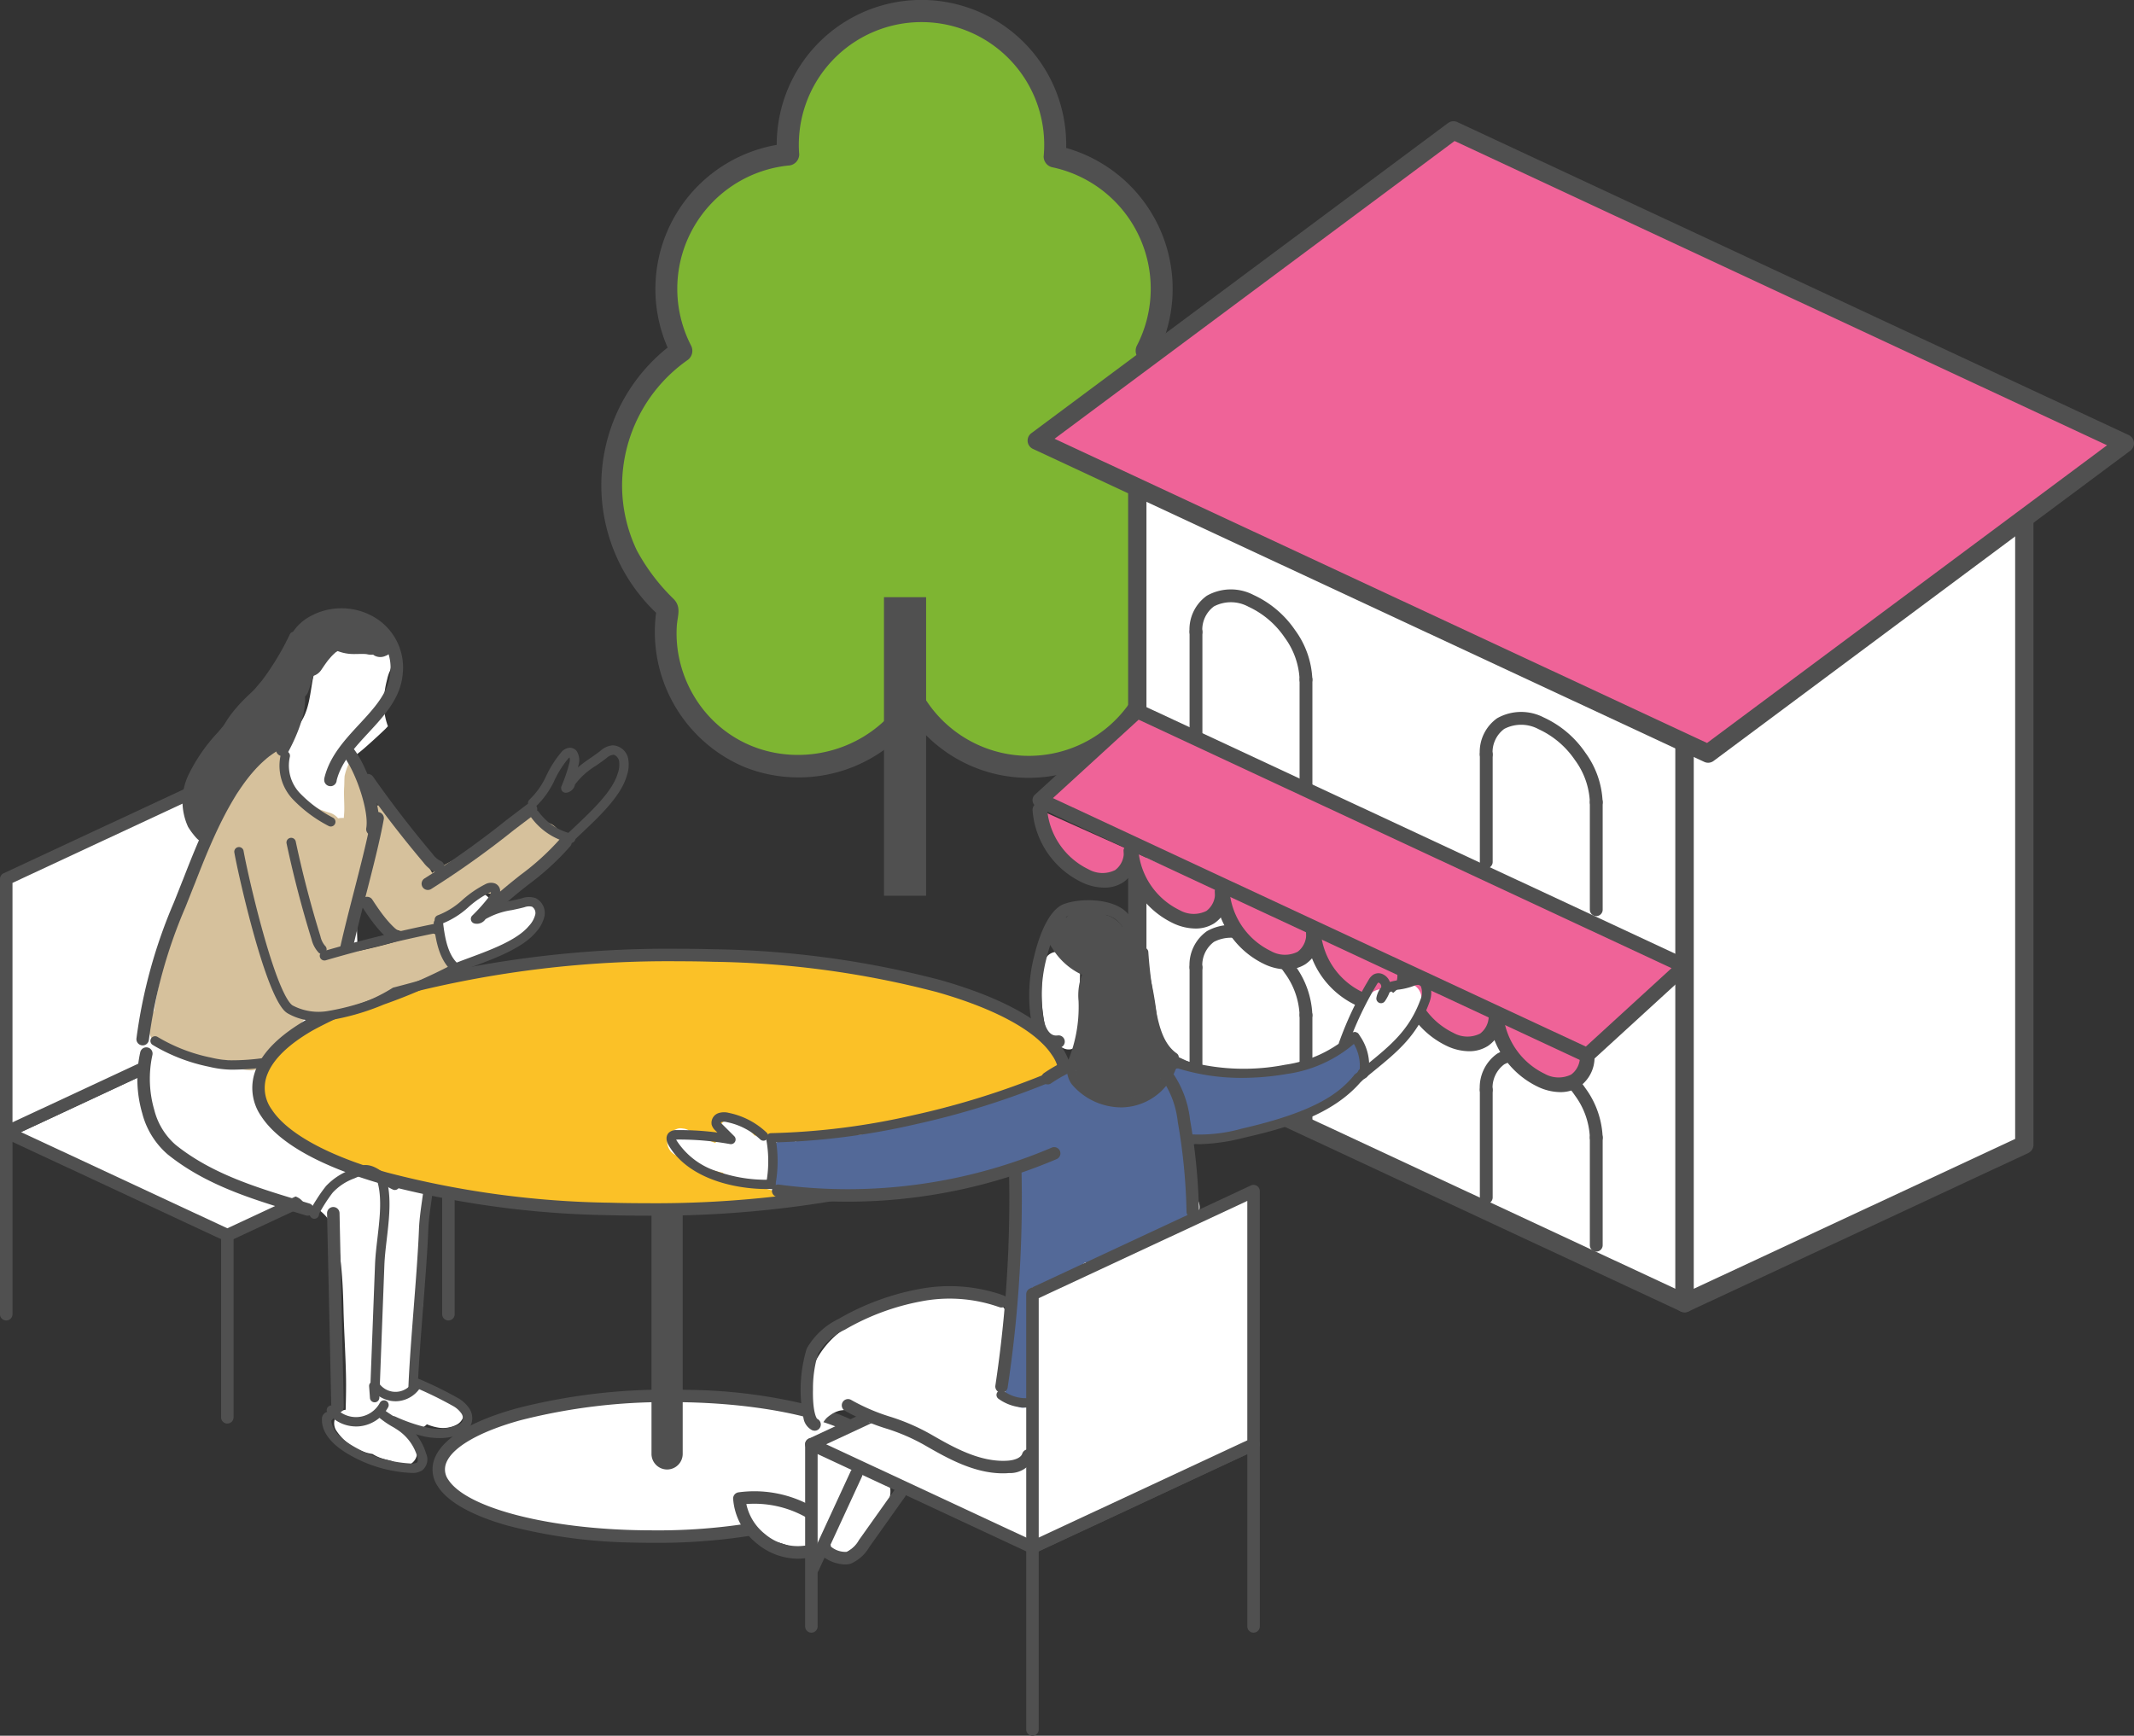 <svg xmlns="http://www.w3.org/2000/svg" width="212.041" height="172.491"><rect width="100%" height="100%" fill="#333333" stroke="none"/><g id="グループ_4154" data-name="グループ 4154" transform="translate(-1025.959 -1010.123)"><g id="グループ_4070" data-name="グループ 4070" transform="translate(1085.701 1010.123)"><g id="グループ_4071" data-name="グループ 4071" transform="translate(0)"><path id="パス_149225" data-name="パス 149225" d="M60.777,47.749a16.186,16.186,0,0,0-6.994-13.328A13.295,13.295,0,0,0,44.653,15.1c.034-.382.059-.767.059-1.158a13.3,13.3,0,0,0-26.591,0c0,.323.025.641.048.959a13.287,13.287,0,0,0-10.6,19.521A16.187,16.187,0,0,0,6.219,60.03a13.282,13.282,0,0,0,24.454,9.258A13.278,13.278,0,0,0,55.13,60.03a16.165,16.165,0,0,0,5.647-12.281" transform="translate(0.401 0.452)" fill="#7eb532"/><path id="パス_149226" data-name="パス 149226" d="M62.276,48.2a17.681,17.681,0,0,0-7.538-14.277c.133.5.263,1,.394,1.5a14.553,14.553,0,0,0-9.787-20.935l.806,1.059a14.381,14.381,0,1,0-28.681-.2q.548-.551,1.1-1.1A14.54,14.54,0,0,0,7.018,35.428l.393-1.5A17.49,17.49,0,0,0,5.843,61.259c-.1-.357-.189-.712-.282-1.069a14.567,14.567,0,0,0,8.753,16.07,14.551,14.551,0,0,0,17.709-5.965h-1.9a14.38,14.38,0,0,0,26.464-10.1c-.093.357-.189.712-.282,1.069A17.652,17.652,0,0,0,62.276,48.2a1.1,1.1,0,0,0-2.2,0A15.341,15.341,0,0,1,58.6,54.73a20.843,20.843,0,0,1-3.667,4.819c-.782.867-.338,1.618-.282,2.74a12.187,12.187,0,0,1-22.625,6.9,1.111,1.111,0,0,0-1.9,0c-4.432,7.1-14.785,7.951-20.04,1.261a12.325,12.325,0,0,1-2.334-4.993,11.92,11.92,0,0,1-.25-3.165c.058-1.081.491-1.9-.282-2.74A19.935,19.935,0,0,1,3.553,54.73,15.015,15.015,0,0,1,2.071,48.2a15.278,15.278,0,0,1,6.45-12.379,1.132,1.132,0,0,0,.393-1.5,12.315,12.315,0,0,1,9.656-17.869,1.117,1.117,0,0,0,1.1-1.1,12.191,12.191,0,1,1,24.288.2,1.1,1.1,0,0,0,.807,1.059,12.334,12.334,0,0,1,8.473,17.709,1.134,1.134,0,0,0,.394,1.5A15.368,15.368,0,0,1,60.08,48.2a1.1,1.1,0,0,0,2.2,0" transform="translate(0)" fill="#505050"/><path id="線_39783" data-name="線 39783" d="M2.954,29.665H-1.231V0H2.954Z" transform="translate(29.324 59.347)" fill="#505050"/></g></g><g id="グループ_4072" data-name="グループ 4072" transform="translate(1128.066 1022.171)"><path id="パス_149202" data-name="パス 149202" d="M7.369,81.811l54.382,25.358V46.835L7.369,21.477Z" transform="translate(3.529 10.285)" fill="#fff"/><path id="パス_149203" data-name="パス 149203" d="M7.664,20.861a.91.91,0,0,1,.385.085L62.431,46.3a.91.91,0,0,1,.526.825v60.334a.91.91,0,0,1-1.295.825L7.279,82.932a.91.91,0,0,1-.526-.825V21.771a.91.91,0,0,1,.91-.91ZM61.136,47.709,8.574,23.2V81.527l52.561,24.508Z" transform="translate(3.234 9.99)" fill="#505050"/><path id="パス_149204" data-name="パス 149204" d="M44.142,46.761V107.1L77.9,91.356V21.631Z" transform="translate(21.138 10.358)" fill="#fff"/><path id="パス_149205" data-name="パス 149205" d="M78.192,21.015a.91.91,0,0,1,.91.91V91.65a.91.91,0,0,1-.526.825L44.822,108.215a.91.91,0,0,1-1.295-.825V47.056a.91.91,0,0,1,.367-.73L77.648,21.2A.91.91,0,0,1,78.192,21.015Zm-.91,70.055V23.738L45.347,47.513v58.448Z" transform="translate(20.843 10.064)" fill="#505050"/><path id="パス_149206" data-name="パス 149206" d="M.616,31.44l66.707,31.1L108.729,31.72,42.021.615Z" transform="translate(0.295 0.295)" fill="#ef6398"/><path id="パス_149207" data-name="パス 149207" d="M42.317,0A.909.909,0,0,1,42.7.085l66.707,31.1a.91.91,0,0,1,.159,1.555L68.162,63.57a.91.91,0,0,1-.928.095L.525,32.56a.91.91,0,0,1-.159-1.555L41.773.18A.91.91,0,0,1,42.317,0Zm64.94,32.2L42.424,1.965,2.677,31.555,67.511,61.786Z" transform="translate(0 0)" fill="#505050"/><path id="パス_149208" data-name="パス 149208" d="M22.45,63.609a.637.637,0,0,1-.637-.637,7.565,7.565,0,0,0-1.486-4.194,8.8,8.8,0,0,0-3.6-3.058,3.639,3.639,0,0,0-3.425-.029,2.887,2.887,0,0,0-1.149,2.536.637.637,0,1,1-1.275,0,4.111,4.111,0,0,1,1.724-3.6,4.864,4.864,0,0,1,4.631-.075,10.092,10.092,0,0,1,4.134,3.5,8.839,8.839,0,0,1,1.716,4.923A.637.637,0,0,1,22.45,63.609Z" transform="translate(5.211 25.862)" fill="#505050"/><path id="線_39783-2" data-name="線 39783" d="M.206,11.53a.637.637,0,0,1-.637-.637V.206a.637.637,0,1,1,1.275,0V10.893A.637.637,0,0,1,.206,11.53Z" transform="translate(16.524 83.883)" fill="#505050"/><path id="線_39784" data-name="線 39784" d="M.206,11.53a.637.637,0,0,1-.637-.637V.206a.637.637,0,1,1,1.275,0V10.893A.637.637,0,0,1,.206,11.53Z" transform="translate(27.454 88.628)" fill="#505050"/><path id="パス_149209" data-name="パス 149209" d="M41.953,71.84a.637.637,0,0,1-.637-.637,7.565,7.565,0,0,0-1.486-4.194,8.8,8.8,0,0,0-3.6-3.058,3.639,3.639,0,0,0-3.425-.029,2.887,2.887,0,0,0-1.149,2.536.637.637,0,1,1-1.275,0,4.111,4.111,0,0,1,1.724-3.6,4.864,4.864,0,0,1,4.631-.075,10.092,10.092,0,0,1,4.134,3.5A8.839,8.839,0,0,1,42.59,71.2.637.637,0,0,1,41.953,71.84Z" transform="translate(14.55 29.803)" fill="#505050"/><path id="線_39785" data-name="線 39785" d="M.206,11.53a.637.637,0,0,1-.637-.637V.206a.637.637,0,1,1,1.275,0V10.893A.637.637,0,0,1,.206,11.53Z" transform="translate(45.366 96.055)" fill="#505050"/><path id="線_39786" data-name="線 39786" d="M.206,11.53a.637.637,0,0,1-.637-.637V.206a.637.637,0,1,1,1.275,0V10.893A.637.637,0,0,1,.206,11.53Z" transform="translate(56.296 100.8)" fill="#505050"/><path id="パス_149210" data-name="パス 149210" d="M22.45,41.065a.637.637,0,0,1-.637-.637,7.565,7.565,0,0,0-1.486-4.194,8.8,8.8,0,0,0-3.6-3.058,3.639,3.639,0,0,0-3.425-.029,2.887,2.887,0,0,0-1.149,2.536.637.637,0,0,1-1.275,0,4.111,4.111,0,0,1,1.724-3.6,4.864,4.864,0,0,1,4.631-.075,10.092,10.092,0,0,1,4.134,3.5,8.839,8.839,0,0,1,1.716,4.923A.637.637,0,0,1,22.45,41.065Z" transform="translate(5.211 15.067)" fill="#505050"/><path id="線_39787" data-name="線 39787" d="M.206,11.53a.637.637,0,0,1-.637-.637V.206a.637.637,0,1,1,1.275,0V10.893A.637.637,0,0,1,.206,11.53Z" transform="translate(16.524 50.543)" fill="#505050"/><path id="線_39788" data-name="線 39788" d="M.206,11.53a.637.637,0,0,1-.637-.637V.206a.637.637,0,1,1,1.275,0V10.893A.637.637,0,0,1,.206,11.53Z" transform="translate(27.454 55.288)" fill="#505050"/><path id="パス_149211" data-name="パス 149211" d="M41.953,49.3a.637.637,0,0,1-.637-.637,7.565,7.565,0,0,0-1.486-4.194,8.8,8.8,0,0,0-3.6-3.058,3.639,3.639,0,0,0-3.425-.029,2.887,2.887,0,0,0-1.149,2.536.637.637,0,0,1-1.275,0,4.111,4.111,0,0,1,1.724-3.6,4.864,4.864,0,0,1,4.631-.075,10.092,10.092,0,0,1,4.134,3.5,8.839,8.839,0,0,1,1.716,4.923A.637.637,0,0,1,41.953,49.3Z" transform="translate(14.55 19.008)" fill="#505050"/><path id="線_39789" data-name="線 39789" d="M.206,11.53a.637.637,0,0,1-.637-.637V.206a.637.637,0,1,1,1.275,0V10.893A.637.637,0,0,1,.206,11.53Z" transform="translate(45.366 62.715)" fill="#505050"/><path id="線_39790" data-name="線 39790" d="M.206,11.53a.637.637,0,0,1-.637-.637V.206a.637.637,0,1,1,1.275,0V10.893A.637.637,0,0,1,.206,11.53Z" transform="translate(56.296 67.46)" fill="#505050"/><path id="パス_149212" data-name="パス 149212" d="M9.887,50.339c0,2.5-2.029,3.623-4.531,2.5A7.985,7.985,0,0,1,.823,46.277" transform="translate(0.394 22.16)" fill="#ef6398"/><path id="パス_149213" data-name="パス 149213" d="M7.445,54.238a5.3,5.3,0,0,1-2.152-.5A8.659,8.659,0,0,1,.331,46.513a.728.728,0,1,1,1.457,0,7.314,7.314,0,0,0,4.1,5.9,2.821,2.821,0,0,0,2.654.077,2.165,2.165,0,0,0,.851-1.913.728.728,0,1,1,1.457,0,3.562,3.562,0,0,1-1.516,3.136A3.438,3.438,0,0,1,7.445,54.238Z" transform="translate(0.158 21.925)" fill="#505050"/><path id="パス_149214" data-name="パス 149214" d="M16.016,53.089c0,2.5-2.029,3.622-4.531,2.5a7.985,7.985,0,0,1-4.533-6.563" transform="translate(3.329 23.476)" fill="#ef6398"/><path id="パス_149215" data-name="パス 149215" d="M13.575,56.986a5.3,5.3,0,0,1-2.152-.5A8.659,8.659,0,0,1,6.46,49.261a.728.728,0,0,1,1.457,0,7.314,7.314,0,0,0,4.1,5.9,2.821,2.821,0,0,0,2.654.077,2.164,2.164,0,0,0,.851-1.911.728.728,0,1,1,1.457,0,3.56,3.56,0,0,1-1.516,3.134A3.438,3.438,0,0,1,13.575,56.986Z" transform="translate(3.093 23.24)" fill="#505050"/><path id="パス_149216" data-name="パス 149216" d="M22.145,55.837c0,2.5-2.029,3.622-4.531,2.5a7.985,7.985,0,0,1-4.533-6.563" transform="translate(6.264 24.792)" fill="#ef6398"/><path id="パス_149217" data-name="パス 149217" d="M19.7,59.734a5.3,5.3,0,0,1-2.152-.5,8.659,8.659,0,0,1-4.963-7.228.728.728,0,0,1,1.457,0,7.314,7.314,0,0,0,4.1,5.9,2.821,2.821,0,0,0,2.654.077,2.164,2.164,0,0,0,.851-1.911.728.728,0,1,1,1.457,0,3.56,3.56,0,0,1-1.516,3.134A3.438,3.438,0,0,1,19.7,59.734Z" transform="translate(6.028 24.556)" fill="#505050"/><path id="パス_149218" data-name="パス 149218" d="M28.274,58.585c0,2.5-2.029,3.623-4.531,2.5a7.983,7.983,0,0,1-4.533-6.563" transform="translate(9.199 26.108)" fill="#ef6398"/><path id="パス_149219" data-name="パス 149219" d="M25.834,62.482a5.294,5.294,0,0,1-2.154-.5,8.655,8.655,0,0,1-4.963-7.228.728.728,0,1,1,1.457,0,7.31,7.31,0,0,0,4.1,5.9,2.82,2.82,0,0,0,2.654.078,2.165,2.165,0,0,0,.851-1.913.728.728,0,0,1,1.457,0,3.561,3.561,0,0,1-1.517,3.136A3.436,3.436,0,0,1,25.834,62.482Z" transform="translate(8.963 25.872)" fill="#505050"/><path id="パス_149220" data-name="パス 149220" d="M34.4,61.334c0,2.5-2.029,3.622-4.531,2.5a7.985,7.985,0,0,1-4.533-6.563" transform="translate(12.134 27.424)" fill="#ef6398"/><path id="パス_149221" data-name="パス 149221" d="M31.962,65.231a5.3,5.3,0,0,1-2.152-.5,8.659,8.659,0,0,1-4.963-7.228.728.728,0,0,1,1.457,0,7.314,7.314,0,0,0,4.1,5.9,2.821,2.821,0,0,0,2.654.077,2.164,2.164,0,0,0,.851-1.911.728.728,0,0,1,1.457,0A3.56,3.56,0,0,1,33.851,64.7,3.438,3.438,0,0,1,31.962,65.231Z" transform="translate(11.898 27.189)" fill="#505050"/><path id="パス_149222" data-name="パス 149222" d="M40.532,64.082c0,2.5-2.03,3.622-4.533,2.5a7.988,7.988,0,0,1-4.533-6.563" transform="translate(15.068 28.74)" fill="#ef6398"/><path id="パス_149223" data-name="パス 149223" d="M38.09,67.979a5.3,5.3,0,0,1-2.152-.5,8.661,8.661,0,0,1-4.963-7.228.728.728,0,0,1,1.457,0,7.316,7.316,0,0,0,4.1,5.9,2.822,2.822,0,0,0,2.655.076,2.163,2.163,0,0,0,.851-1.911.728.728,0,1,1,1.457,0,3.56,3.56,0,0,1-1.516,3.134A3.44,3.44,0,0,1,38.09,67.979Z" transform="translate(14.832 28.504)" fill="#505050"/><path id="パス_149224" data-name="パス 149224" d="M55.205,73.845.824,48.488,10.5,39.629,64.886,64.987Z" transform="translate(0.395 18.977)" fill="#ef6398"/><path id="パス_149225-2" data-name="パス 149225" d="M55.441,74.81a.727.727,0,0,1-.308-.068L.752,49.383a.728.728,0,0,1-.184-1.2l9.681-8.858a.728.728,0,0,1,.8-.123L65.43,64.563a.728.728,0,0,1,.184,1.2l-9.681,8.858A.728.728,0,0,1,55.441,74.81ZM2.356,48.524,55.308,73.216l8.517-7.794L10.873,40.731Z" transform="translate(0.159 18.741)" fill="#505050"/></g><g id="グループ_4073" data-name="グループ 4073" transform="translate(1025.959 1070.572)"><path id="パス_149125" data-name="パス 149125" d="M.369,35.114,22.337,45.358,44.3,35.114,22.337,24.872Z" transform="translate(0.251 16.94)" fill="#fff"/><path id="パス_149126" data-name="パス 149126" d="M22.588,46.23a.62.62,0,0,1-.262-.058L.358,35.929a.62.62,0,0,1,0-1.124L22.326,24.56a.62.62,0,0,1,.524,0L44.818,34.8a.62.62,0,0,1,0,1.124L22.85,46.172A.62.62,0,0,1,22.588,46.23ZM2.088,35.367l20.5,9.558,20.5-9.558-20.5-9.56Z" transform="translate(0 16.688)" fill="#505050"/><path id="線_39783-3" data-name="線 39783" d="M.251,18.971a.62.62,0,0,1-.62-.62V.251a.62.62,0,1,1,1.241,0v18.1A.62.62,0,0,1,.251,18.971Z" transform="translate(22.337 62.046)" fill="#505050"/><path id="線_39784-2" data-name="線 39784" d="M.251,18.971a.62.62,0,0,1-.62-.62V.251a.62.62,0,1,1,1.241,0v18.1A.62.62,0,0,1,.251,18.971Z" transform="translate(44.305 51.803)" fill="#505050"/><path id="線_39785-2" data-name="線 39785" d="M.251,18.971a.62.62,0,0,1-.62-.62V.251a.62.62,0,1,1,1.241,0v18.1A.62.62,0,0,1,.251,18.971Z" transform="translate(0.369 51.803)" fill="#505050"/><path id="パス_149127" data-name="パス 149127" d="M.369,20.147v25.16L22.337,35.065V9.9Z" transform="translate(0.251 6.747)" fill="#fff"/><path id="パス_149128" data-name="パス 149128" d="M22.588,9.536a.62.62,0,0,1,.62.62v25.16a.62.62,0,0,1-.358.562L.883,46.121A.62.62,0,0,1,0,45.559V20.4a.62.62,0,0,1,.358-.562L22.326,9.594A.62.62,0,0,1,22.588,9.536Zm-.62,25.385V11.13L1.241,20.794V44.585Z" transform="translate(0 6.496)" fill="#505050"/><path id="パス_149129" data-name="パス 149129" d="M39.257,77.5c-.151-.055-.3-.113-.449-.173l-.062-.025-.14-.061c-.277-.124-.555-.256-.825-.4a16.033,16.033,0,0,1-1.615-.953,1.113,1.113,0,0,0-.568-.17c-.024-.069-.064-.118-.086-.192-.526-2.007.082-4.243.444-6.23.034-.171.192-1.158.145-.763.059-.481.079-.968.108-1.452.062-1.049.062-2.1.1-3.145.064-1.926.081-3.845.128-5.771a6.34,6.34,0,0,1,1.162-3.918,8.861,8.861,0,0,0-2.87-4.581c-3.12-2.659-7-4.574-10.585-6.617q.353-2.585.711-5.169c.111-.815.2-1.666.341-2.5a1.049,1.049,0,0,0,1.251-.945c.079-.587.161-1.173.239-1.76.079,0,.145-.047.222-.057a1.015,1.015,0,0,1,.074.121c.005.177.012.355.017.531a1.35,1.35,0,0,0,1.167,1.321,1.326,1.326,0,0,0,1.474-.963c.017-.121.02-.24.029-.36l.018,0,0-.171a4.267,4.267,0,0,0-.017-.44q-.1-2.9-.2-5.8a1.477,1.477,0,0,0-.123-.523v-.007c.111-.55.222-1.1.311-1.652a1.3,1.3,0,0,0,.661-.768,11.254,11.254,0,0,0-.155-6.532,7.694,7.694,0,0,0-1.5-3.285c.558-.439,1.138-.851,1.673-1.318q1.059-.925,2.078-1.9c.091-.089.177-.19.269-.282a6.538,6.538,0,0,1-.4-2.48,9.169,9.169,0,0,1,.244-1.866c.042-.175.087-.35.126-.524a6.386,6.386,0,0,1,.44-1.113c-.087.2-.175.407-.261.612A7.747,7.747,0,0,1,33.4,3.842a2.5,2.5,0,0,1,.516-.531A6.469,6.469,0,0,0,30.072,1.7a4.042,4.042,0,0,0-4.377,2.54c-.809,1.918-.5,4.194-1.689,5.978-.8,1.207-2.17,1.555-3.441,2.083-.217.091-.42.208-.63.309a2.358,2.358,0,0,1-.121.346c-2.564,4.314-5.141,8.615-7.544,13.023-.871,1.6-1.7,3.214-2.535,4.831a37.492,37.492,0,0,0-.962,5.811c-.328,4.308-.37,9.945,1.851,13.8a8.975,8.975,0,0,0,4.91,3.771,18.264,18.264,0,0,0,7.079,2.891c.9.165,1.5.363,1.849,1.141a1.45,1.45,0,0,1,.148,0c-.219-.054-.269-.074.225-.007-.081-.01-.145.012-.225.007a7.015,7.015,0,0,1,1,.272,4.159,4.159,0,0,1,.637.5,4.105,4.105,0,0,1,.8,1.056,9.342,9.342,0,0,1,.9,3.372c.2,1.636.279,3.288.319,4.934.05,2.2.195,4.4.247,6.6.029,1.183.007,2.372-.029,3.557a1.134,1.134,0,0,0-.481.171,1.368,1.368,0,0,0-.484,1.841,5.331,5.331,0,0,0,3.638,2.382,4.387,4.387,0,0,0,1.14.5c.244.064.491.116.733.188.052.015.1.034.153.05s.1.054.151.084l-.012-.01a1.338,1.338,0,0,0,2.214-1.328,9.462,9.462,0,0,0-1.459-2.545c.392.161.788.314,1.183.472a1.253,1.253,0,0,0,1.294-.366,5.058,5.058,0,0,0,1.188.341,2.928,2.928,0,0,0,1.841-.336,1.353,1.353,0,0,0,.642-1.34,1.382,1.382,0,0,0-.963-1.118" transform="translate(5.861 1.135)" fill="#fff"/><path id="パス_149130" data-name="パス 149130" d="M40.66,13.812a1.677,1.677,0,0,0-1.617-.41c-.04-.027-.091-.034-.133-.057a.561.561,0,0,0,.049-.219c-.008-.066-.018-.133-.027-.2a.752.752,0,0,0-.192-.329l-.151-.116a.757.757,0,0,0-.375-.1.588.588,0,0,0-.289.064.665.665,0,0,0-.393.4.555.555,0,0,0-.061.266A8.244,8.244,0,0,0,34.894,14.7c-1.587,1.073-3.369,1.853-5.046,2.774-.5.272-.958.6-1.432.9a2.478,2.478,0,0,0-.318-.509c-.6-.736-1.207-1.473-1.834-2.187a1.291,1.291,0,0,0,.17-.291,1.478,1.478,0,0,0,0-.775,2.176,2.176,0,0,0-.58-1.02c-.108-.134-.219-.257-.336-.382a9.869,9.869,0,0,1-.657-.767c.079.1.156.2.234.3a5.1,5.1,0,0,0-.521-.619,1.681,1.681,0,0,0-.884-.471,1.254,1.254,0,0,0-.911.119l-.077.059c-.054,0-.106-.037-.16-.02a.6.6,0,0,0-.41.725l.035.15c-.013.008-.029.013-.035.027a1.25,1.25,0,0,0-.166.331,1.675,1.675,0,0,0-.032.293,1.1,1.1,0,0,0,.034.323,3.494,3.494,0,0,0,.185.516c-1.078,1.192-.815,3.112-.356,4.732a.674.674,0,0,0-.136.037.614.614,0,0,0-.306.536c0,.076.013.155.01.23s-.025.173-.037.259a1.492,1.492,0,0,0,.069.53,4.006,4.006,0,0,0,.182.575,2.58,2.58,0,0,0,.634,1.044,5.154,5.154,0,0,0,.493.383,1.377,1.377,0,0,0,.815.2,5.8,5.8,0,0,0,.582.772,2.328,2.328,0,0,0,2.928.387.708.708,0,0,0,.477.2,3.191,3.191,0,0,0,.805-.116,2.726,2.726,0,0,0,.978-.6,2.158,2.158,0,0,0,.681-1.135c.025-.022.05-.047.077-.071.249-.071.5-.156.758-.207a5.073,5.073,0,0,0,1.572-.627c.524-.3,1.046-.61,1.572-.911a1.622,1.622,0,0,0,1.217-.118,15.933,15.933,0,0,0,5.5-4.048,1.765,1.765,0,0,0,0-2.422" transform="translate(14.519 7.919)" fill="#d6c19c"/><path id="パス_149131" data-name="パス 149131" d="M31.119,14.426a7.96,7.96,0,0,0-.6-2.811,4.236,4.236,0,0,0-.62-1.131,5.232,5.232,0,0,0-.846-.625.3.3,0,0,0-.432.177,5.826,5.826,0,0,0-.37,1.131c-.032.356-.02.718-.042,1.074-.049.751.017,1.511.012,2.264,0,.279-.035.56-.05.839a2.357,2.357,0,0,0-.567.032,1.72,1.72,0,0,0-.81-.546c-.324-.092-.646-.207-.963-.323-.047-.022-.094-.044-.141-.067-.145-.071-.286-.148-.425-.229s-.3-.183-.442-.284l-.062-.044-.017-.013c-.045-.032-.089-.066-.134-.1.035.024.04.029.067.047l-.008-.007a7.583,7.583,0,0,1-.731-.7c-.108-.118-.217-.235-.321-.358-.055-.067-.108-.136-.165-.2l.124.148c-.029-.035-.074-.089-.1-.123a7.123,7.123,0,0,1-.521-.862c-.032-.064-.066-.129-.1-.195l-.012-.024a2.947,2.947,0,0,0-.17-.462,6.639,6.639,0,0,1-.232-1.02A.988.988,0,0,0,21.88,9.3a.732.732,0,0,0,.1-.1l.044-.064a.7.7,0,0,0,0-.711.715.715,0,0,0-.254-.252.525.525,0,0,0-.261-.084.538.538,0,0,0-.282.013.694.694,0,0,0-.309.18.716.716,0,0,0-.182.686.89.89,0,0,0,.087.234c-.02.007-.044,0-.062.012a1.1,1.1,0,0,0-.282.215,1.074,1.074,0,0,0-.565.21,3.567,3.567,0,0,0-.484.383c-.116.124-.213.269-.318.4a14.145,14.145,0,0,0-1.205,1.8c-.136.24-.249.493-.377.738a31.96,31.96,0,0,0-2.638,4.332,59.232,59.232,0,0,0-4.236,11.157c-.5,1.832-.938,3.692-1.256,5.566-.027.161-.047.316-.071.472a2.393,2.393,0,0,0-.314.578,3.537,3.537,0,0,0-.205.928A1.891,1.891,0,0,0,9.3,37.543a1.447,1.447,0,0,0,1.38.365c.042-.01.072-.049.114-.066a13.617,13.617,0,0,0,1.567.676,10.547,10.547,0,0,0,4.317.881c.185.168.378.331.577.482a1.7,1.7,0,0,0,.292.2,2.224,2.224,0,0,0,.664.257,5.427,5.427,0,0,0,.756.086,2.845,2.845,0,0,0,.474-.066c.037-.007.072-.015.109-.024a1.358,1.358,0,0,0,.156-.044,2.485,2.485,0,0,0,.5-.222,2.648,2.648,0,0,0,.355-.272,1.4,1.4,0,0,0,.355-.546,1.374,1.374,0,0,0,.153-.7c0-.079-.022-.185-.035-.286,4.251-2.772,6.591-7.864,7.787-12.662a1.906,1.906,0,0,0,.03-.329c.005-.02.01-.04.013-.061a1.147,1.147,0,0,0,.567-.681,19.843,19.843,0,0,0,.688-3.73c.071-.588.114-1.172.138-1.763,0-.024-.007-.047-.005-.071a3.048,3.048,0,0,0,.281-.425,5.225,5.225,0,0,0,.432-1.377,11.421,11.421,0,0,0,.153-2.74" transform="translate(5.991 5.497)" fill="#d6c19c"/><path id="パス_149132" data-name="パス 149132" d="M25.037,42.683a.62.62,0,0,1-.181-.027l-.976-.3c-4.406-1.336-8.961-2.717-12.752-5.769a8.037,8.037,0,0,1-2.521-4.075,12.3,12.3,0,0,1-.2-6.072.62.62,0,0,1,1.211.267A11.056,11.056,0,0,0,9.8,32.167,6.817,6.817,0,0,0,11.9,35.623c3.6,2.9,8.041,4.247,12.334,5.548l.979.3a.62.62,0,0,1-.181,1.214Z" transform="translate(5.528 17.678)" fill="#505050"/><path id="パス_149133" data-name="パス 149133" d="M8.684,38.357a.621.621,0,0,1-.613-.721,50.942,50.942,0,0,1,3.715-13.481c.26-.65.528-1.322.824-2.077l.1-.245C14.616,16.957,17.5,9.588,22.453,7.507a.62.62,0,0,1,.481,1.144c-4.47,1.879-7.239,8.954-9.071,13.636l-.1.245c-.3.759-.567,1.433-.827,2.085A49.442,49.442,0,0,0,9.3,37.837.62.62,0,0,1,8.684,38.357Z" transform="translate(5.491 5.08)" fill="#505050"/><path id="パス_149134" data-name="パス 149134" d="M16.971,28.625h-.063a10.2,10.2,0,0,1-2.185-.29A17.692,17.692,0,0,1,9.1,26.152a.466.466,0,0,1,.493-.79,16.785,16.785,0,0,0,5.331,2.064,9.358,9.358,0,0,0,1.987.268c2,.01,5.32-.321,6.242-1.275a.466.466,0,1,1,.67.647C22.38,28.56,17.756,28.625,16.971,28.625Z" transform="translate(6.049 17.225)" fill="#505050"/><path id="パス_149135" data-name="パス 149135" d="M21.33,17.678a.62.62,0,0,1-.616-.559.9.9,0,0,1,.029-.315c.533-2.133,2.02-3.737,3.458-5.288,1.472-1.587,2.862-3.087,3.061-4.982a4.6,4.6,0,0,0-1.989-4.45A5.2,5.2,0,0,0,19.9,1.894a3.051,3.051,0,0,0-1.713,3.112.62.62,0,0,1-1.208.284,3.618,3.618,0,0,1,.433-2.638A4.83,4.83,0,0,1,19.314.8a6.438,6.438,0,0,1,6.649.256,5.8,5.8,0,0,1,2.532,5.609c-.241,2.306-1.84,4.03-3.385,5.7-1.327,1.431-2.7,2.911-3.16,4.727a.62.62,0,0,1-.558.587C21.371,17.677,21.35,17.678,21.33,17.678Z" transform="translate(11.503 0.001)" fill="#505050"/><path id="パス_149136" data-name="パス 149136" d="M16.938,12.849a.62.62,0,0,1-.542-.921,10.783,10.783,0,0,0,1.569-4.82,3.19,3.19,0,0,0-.232-.894,5.792,5.792,0,0,1-.374-2.98.62.62,0,0,1,1.231.156A4.6,4.6,0,0,0,18.9,5.8a4.255,4.255,0,0,1,.3,1.253c.092,2.034-1.3,4.707-1.723,5.478A.62.62,0,0,1,16.938,12.849Z" transform="translate(11.113 1.835)" fill="#505050"/><path id="パス_149137" data-name="パス 149137" d="M20.491,28.144a.621.621,0,0,1-.611-.732c.4-2.193,1.092-4.879,1.76-7.477.662-2.575,1.346-5.237,1.74-7.385a.62.62,0,1,1,1.22.224c-.4,2.191-1.091,4.875-1.759,7.47-.662,2.577-1.347,5.241-1.741,7.392A.62.62,0,0,1,20.491,28.144Z" transform="translate(13.532 8.202)" fill="#505050"/><path id="パス_149138" data-name="パス 149138" d="M21.628,15.944a.463.463,0,0,1-.235-.064,13.533,13.533,0,0,1-3.568-2.675A4.852,4.852,0,0,1,16.667,8.76a.466.466,0,0,1,.89.274,3.974,3.974,0,0,0,.977,3.567,12.636,12.636,0,0,0,3.33,2.476.466.466,0,0,1-.236.867Z" transform="translate(11.241 5.743)" fill="#505050"/><path id="パス_149139" data-name="パス 149139" d="M23.189,16.972a.621.621,0,0,1-.612-.726c.289-1.67-1-5.443-2.17-7.04a.62.62,0,1,1,1-.734c1.23,1.676,2.776,5.768,2.392,7.985A.621.621,0,0,1,23.189,16.972Z" transform="translate(13.816 5.599)" fill="#505050"/><path id="線_39786-2" data-name="線 39786" d="M.673,20.1a.62.62,0,0,1-.62-.607L-.369.265A.62.62,0,0,1,.871.238l.422,19.228a.62.62,0,0,1-.607.634Z" transform="translate(32.866 59.868)" fill="#505050"/><path id="パス_149140" data-name="パス 149140" d="M26.217,59.221a.466.466,0,0,1-.464-.433q-.04-.579-.084-1.154a.465.465,0,0,1,.139-.368l.448-11.72c.032-.838.134-1.713.242-2.641.37-3.175.753-6.458-1.793-8.023l-4.161-2.558-4.16-2.558a.466.466,0,0,1,.488-.793l4.16,2.558,4.161,2.558c3.052,1.877,2.615,5.621,2.23,8.924-.106.909-.206,1.767-.237,2.568l-.5,13.193a.466.466,0,0,1-.458.448Z" transform="translate(11.007 19.686)" fill="#505050"/><path id="パス_149141" data-name="パス 149141" d="M22.236,49.425a3.669,3.669,0,0,1-2.827-1.342.466.466,0,0,1,.724-.586,2.692,2.692,0,0,0,4.471-.436.466.466,0,0,1,.824.434,3.656,3.656,0,0,1-2.851,1.914C22.464,49.42,22.35,49.425,22.236,49.425Z" transform="translate(13.148 31.882)" fill="#505050"/><path id="パス_149142" data-name="パス 149142" d="M29.265,60.343h-.018a.466.466,0,0,1-.448-.483c.084-2.208.31-5.111.528-7.918s.442-5.691.526-7.881c.036-.928.177-1.935.315-2.908.44-3.121.856-6.069-1.6-7.581-1.413-.868-3.56-2.2-5.637-3.485-1.992-1.235-4.052-2.511-5.414-3.348A.466.466,0,0,1,18,25.946c1.363.838,3.424,2.115,5.417,3.35,2.076,1.286,4.223,2.617,5.634,3.484,2.976,1.831,2.477,5.376,2.036,8.5-.14.994-.272,1.933-.306,2.814-.084,2.208-.31,5.11-.528,7.917s-.442,5.691-.526,7.881A.466.466,0,0,1,29.265,60.343Z" transform="translate(11.778 17.624)" fill="#505050"/><path id="パス_149143" data-name="パス 149143" d="M24.353,47.784A2.966,2.966,0,0,1,22.068,46.7a.466.466,0,0,1,.724-.586A1.993,1.993,0,0,0,26.1,45.79a.466.466,0,0,1,.823.435,2.958,2.958,0,0,1-2.3,1.545Q24.489,47.784,24.353,47.784Z" transform="translate(14.958 31.017)" fill="#505050"/><path id="パス_149144" data-name="パス 149144" d="M70.079,54.147c-1.568,3.846-12.682,6.7-24.82,6.368S24.552,56.8,26.12,52.952s12.682-6.7,24.82-6.368S71.647,50.3,70.079,54.147" transform="translate(17.662 31.709)" fill="#fff"/><path id="パス_149145" data-name="パス 149145" d="M47.421,61.413c-.64,0-1.289-.009-1.928-.026a52.21,52.21,0,0,1-12.52-1.7c-3.491-.992-5.864-2.325-6.863-3.854a2.986,2.986,0,0,1-.314-2.862c.559-1.37,2.427-3.337,8.155-4.927A59.432,59.432,0,0,1,49.28,46.19c.64,0,1.289.009,1.928.026a52.229,52.229,0,0,1,12.521,1.7c3.492.993,5.864,2.325,6.862,3.854a2.984,2.984,0,0,1,.313,2.86c-.559,1.37-2.427,3.337-8.155,4.927A59.432,59.432,0,0,1,47.421,61.413ZM49.28,47.43a58.169,58.169,0,0,0-15,1.808c-4.031,1.118-6.706,2.649-7.338,4.2a1.75,1.75,0,0,0,.2,1.715c1.759,2.694,9.316,4.747,18.377,4.993.628.017,1.265.026,1.894.026a58.169,58.169,0,0,0,15-1.808c4.031-1.118,6.706-2.649,7.338-4.2a1.748,1.748,0,0,0-.2-1.714c-1.758-2.694-9.315-4.748-18.378-4.995C50.547,47.439,49.909,47.43,49.28,47.43Z" transform="translate(17.411 31.458)" fill="#505050"/><path id="パス_149200" data-name="パス 149200" d="M0,37.4V0" transform="translate(66.287 46.634)" fill="#fff"/><path id="線_39788-2" data-name="線 39788" d="M.629,39.578A1.552,1.552,0,0,1-.923,38.027V.629a1.552,1.552,0,1,1,3.1,0v37.4A1.552,1.552,0,0,1,.629,39.578Z" transform="translate(65.658 46.005)" fill="#505050"/><path id="パス_149146" data-name="パス 149146" d="M95.1,34.218c-2.836,6.956-22.929,12.11-44.879,11.513S12.778,39.014,15.614,32.057s22.929-12.11,44.879-11.513S97.934,27.261,95.1,34.218" transform="translate(10.405 13.96)" fill="#fbc127"/><path id="パス_149147" data-name="パス 149147" d="M53.931,46.65c-1.155,0-2.326-.016-3.479-.047a93.928,93.928,0,0,1-22.516-3.057c-6.2-1.761-10.388-4.1-12.125-6.76a4.916,4.916,0,0,1-.522-4.71c.71-1.741,2.385-3.386,4.977-4.888A40.883,40.883,0,0,1,29.7,23.46,106.924,106.924,0,0,1,57.28,20.128c1.155,0,2.326.016,3.479.047a93.928,93.928,0,0,1,22.516,3.057c6.2,1.761,10.388,4.1,12.125,6.76a4.916,4.916,0,0,1,.522,4.71c-.71,1.741-2.384,3.386-4.976,4.888a40.879,40.879,0,0,1-9.437,3.726A106.929,106.929,0,0,1,53.931,46.65ZM57.28,21.369a105.661,105.661,0,0,0-27.246,3.287,39.673,39.673,0,0,0-9.146,3.6c-2.349,1.362-3.846,2.8-4.45,4.283a3.632,3.632,0,0,0,.412,3.564C18.4,38.48,22.457,40.7,28.276,42.352a92.689,92.689,0,0,0,22.21,3.011c1.142.031,2.3.047,3.445.047a105.666,105.666,0,0,0,27.246-3.287,39.67,39.67,0,0,0,9.146-3.6c2.349-1.362,3.846-2.8,4.45-4.283a3.632,3.632,0,0,0-.412-3.564c-1.549-2.373-5.607-4.591-11.426-6.245a92.689,92.689,0,0,0-22.21-3.011C59.583,21.384,58.424,21.369,57.28,21.369Z" transform="translate(10.155 13.709)" fill="#505050"/><path id="パス_149148" data-name="パス 149148" d="M28.016,53.7c-.088,0-.176,0-.261-.009a13.519,13.519,0,0,1-6.4-2.035c-1.107-.7-2.409-1.852-2.322-3.382a.707.707,0,0,1,.38-.587.544.544,0,0,1,.559.053.466.466,0,0,1-.009.76c.059,1.055,1.194,1.929,1.89,2.368a12.585,12.585,0,0,0,5.959,1.892,1.188,1.188,0,0,0,.647-.083c.162-.126.066-.519.032-.636a4.8,4.8,0,0,0-1.958-2.626c-.054-.037-.2-.129-.37-.236a9.352,9.352,0,0,1-1.593-1.1.466.466,0,0,1,.7-.609c.15.143,1.015.688,1.385.922.192.121.33.208.4.253a5.726,5.726,0,0,1,2.33,3.142,1.4,1.4,0,0,1-.356,1.626A1.609,1.609,0,0,1,28.016,53.7Z" transform="translate(12.959 32.224)" fill="#505050"/><path id="パス_149149" data-name="パス 149149" d="M28.007,51.443a7.454,7.454,0,0,1-1.477-.154,17.256,17.256,0,0,1-3.275-1.13.466.466,0,0,1,.363-.858,16.553,16.553,0,0,0,3.1,1.075,5.2,5.2,0,0,0,3.046-.193,1.192,1.192,0,0,0,.482-.318.819.819,0,0,0-.03-.847,2.479,2.479,0,0,0-.895-.788,37.859,37.859,0,0,0-3.626-1.778.466.466,0,0,1,.276-.889,36.844,36.844,0,0,1,3.825,1.867,3.317,3.317,0,0,1,1.223,1.119,1.722,1.722,0,0,1-.027,1.872,2.038,2.038,0,0,1-.867.62A5.42,5.42,0,0,1,28.007,51.443Z" transform="translate(15.644 31.017)" fill="#505050"/><path id="パス_149150" data-name="パス 149150" d="M28.976,19.625a.619.619,0,0,1-.21-.037,3.09,3.09,0,0,1-1.258-1.008c-2.12-2.508-4.144-5.136-6.018-7.81a.62.62,0,0,1,1.016-.712c1.852,2.644,3.854,5.241,5.949,7.72a2.026,2.026,0,0,0,.732.642.62.62,0,0,1-.21,1.2Z" transform="translate(14.559 6.671)" fill="#505050"/><path id="パス_149151" data-name="パス 149151" d="M25.544,20.153A.62.62,0,0,1,25.222,19a88.655,88.655,0,0,0,8.131-5.8l2.061-1.565a.62.62,0,0,1,.749.989L34.1,14.188a89.407,89.407,0,0,1-8.239,5.875A.618.618,0,0,1,25.544,20.153Z" transform="translate(16.973 7.839)" fill="#505050"/><path id="パス_149152" data-name="パス 149152" d="M27.534,25.1a4.771,4.771,0,0,1-.683-.049c-2.488-.359-4.1-2.557-5.421-4.59a.62.62,0,1,1,1.041-.675c1.17,1.8,2.584,3.752,4.558,4.037a5.354,5.354,0,0,0,3.422-.9,23.129,23.129,0,0,0,4.1-3.366c.742-.71,1.657-1.439,2.625-2.212a25.376,25.376,0,0,0,4-3.649.62.62,0,1,1,.978.763,26.153,26.153,0,0,1-4.208,3.856c-.946.754-1.84,1.467-2.541,2.138a24.062,24.062,0,0,1-4.334,3.54A7.069,7.069,0,0,1,27.534,25.1Z" transform="translate(14.526 9.167)" fill="#505050"/><path id="パス_149153" data-name="パス 149153" d="M34.948,18.192a.466.466,0,0,1-.333-.791c.385-.393.836-.819,1.314-1.27,1.635-1.544,3.671-3.466,4.185-5.2a2.561,2.561,0,0,0,.146-1.29c-.07-.295-.322-.609-.608-.6a1.3,1.3,0,0,0-.667.344c-.348.272-.695.512-1.03.745a7.382,7.382,0,0,0-2.069,1.854,1.021,1.021,0,0,1-.86.826.466.466,0,0,1-.487-.644,16.818,16.818,0,0,0,.792-2.336,1.042,1.042,0,0,0,.008-.532.931.931,0,0,0-.141.133A9.815,9.815,0,0,0,33.88,11.5a8.5,8.5,0,0,1-1.909,2.695.466.466,0,0,1-.6-.713,7.7,7.7,0,0,0,1.684-2.416A10.658,10.658,0,0,1,34.507,8.8a1.192,1.192,0,0,1,.88-.46.85.85,0,0,1,.672.344,1.7,1.7,0,0,1,.173,1.374q-.03.118-.063.235a14.994,14.994,0,0,1,1.255-.936c.324-.225.66-.457.985-.711A2.063,2.063,0,0,1,39.636,8.1a1.636,1.636,0,0,1,1.531,1.322,3.427,3.427,0,0,1-.16,1.769c-.586,1.974-2.722,3.991-4.439,5.612-.471.445-.916.865-1.288,1.245A.464.464,0,0,1,34.948,18.192Z" transform="translate(21.252 5.52)" fill="#505050"/><path id="パス_149154" data-name="パス 149154" d="M35.369,15.21a.467.467,0,0,1-.1-.012,6.589,6.589,0,0,1-3.839-2.542.466.466,0,0,1,.756-.544,5.646,5.646,0,0,0,3.289,2.178.466.466,0,0,1-.1.92Z" transform="translate(21.343 8.118)" fill="#505050"/><path id="パス_149155" data-name="パス 149155" d="M35.019,25.551c-.013-.069-.03-.14-.047-.207a3.252,3.252,0,0,0-.3-.782,6.029,6.029,0,0,0-.762-1l-.291-.225a1.07,1.07,0,0,0-.536-.171.741.741,0,0,0-.383,0,1.1,1.1,0,0,0-.3.094c.007-.027.012-.054.017-.081-.654.24-1.323.457-1.97.657-1.051.326-2.108.619-3.179.867-1.262.3-2.537.528-3.816.726a5.646,5.646,0,0,0-.35-.619l0-.005a.871.871,0,0,1-.422-.256,1.67,1.67,0,0,1-.393-.617,3.765,3.765,0,0,1-.076-.383,6.441,6.441,0,0,0-.155-.664c-.143-.467-.311-.92-.434-1.392-.012-.039-.01-.077-.018-.116-.081-.032-.138-.1-.224-.119q-.4-2.025-.8-4.048c0-.025,0-.05-.007-.076-.01-.076-.037-.153-.052-.229-.108-.541-.213-1.084-.319-1.626a1.436,1.436,0,0,0-.92-1.094,3.715,3.715,0,0,0-.716-.637,1.339,1.339,0,0,0-2.086.79,1.322,1.322,0,0,0-1.474-.355,1.359,1.359,0,0,0-.745,1.75c1.269,2.644,1.007,5.795,2.266,8.467a1.31,1.31,0,0,0-.022.9c.832,2.473,1.937,6.188,5.12,6.08a16.727,16.727,0,0,0,7.783-2.543c1.084-.279,2.19-.575,3.3-.9.121-.015.244-.032.365-.049a.941.941,0,0,0,.158-.082,1.169,1.169,0,0,0,.464.02.773.773,0,0,0,.4-.106,1.172,1.172,0,0,0,.5-.324,1.643,1.643,0,0,0,.429-.741,1.769,1.769,0,0,0-.007-.913" transform="translate(9.641 9.063)" fill="#d6c19c"/><path id="パス_149156" data-name="パス 149156" d="M34.864,17.922c-1.3-.291-2.5.43-3.616,1.037.022-.061.054-.118.076-.18.361-1.128-.955-2.6-2.042-1.605q-1.591,1.45-3.186,2.9a1.605,1.605,0,0,0-.247.061c.034.054.067.109.1.166.124.212.224.447.329.667a10.564,10.564,0,0,1,.575,1.647c.15.5.329,1,.491,1.5.037.121.069.244.108.363a26.456,26.456,0,0,0,8.039-4.147,1.363,1.363,0,0,0-.625-2.412" transform="translate(17.604 11.474)" fill="#fff"/><path id="パス_149157" data-name="パス 149157" d="M20.459,25.12A.464.464,0,0,1,20.143,25a2.957,2.957,0,0,1-.72-1.352c-.968-3.127-1.8-6.333-2.482-9.527a.466.466,0,0,1,.911-.193c.673,3.167,1.5,6.345,2.46,9.445a2.124,2.124,0,0,0,.463.944.466.466,0,0,1-.317.807Z" transform="translate(11.53 9.232)" fill="#505050"/><path id="パス_149158" data-name="パス 149158" d="M19.365,22.31a.466.466,0,0,1-.13-.913c3.665-1.072,7.428-2,11.186-2.756a.466.466,0,0,1,.184.913c-3.731.752-7.469,1.673-11.108,2.737A.466.466,0,0,1,19.365,22.31Z" transform="translate(12.871 12.69)" fill="#505050"/><path id="パス_149159" data-name="パス 149159" d="M22.153,31.4a5.681,5.681,0,0,1-2.988-.744c-.348-.211-1.406-.854-3.335-7.72-.982-3.5-1.773-7.122-1.977-8.286a.466.466,0,0,1,.917-.161c.2,1.148.983,4.731,1.957,8.2,1.651,5.879,2.593,6.977,2.922,7.176a5.518,5.518,0,0,0,3.6.535,23.372,23.372,0,0,0,5.13-1.5,53.708,53.708,0,0,0,7.1-3.083.466.466,0,0,1,.452.814,54.411,54.411,0,0,1-7.221,3.14,24.068,24.068,0,0,1-5.339,1.556A9.512,9.512,0,0,1,22.153,31.4Z" transform="translate(9.429 9.604)" fill="#505050"/><path id="パス_149160" data-name="パス 149160" d="M28.15,23.966a.463.463,0,0,1-.251-.074c-1.652-1.059-2.032-3.148-2.258-5.023a.466.466,0,1,1,.925-.112c.2,1.664.526,3.51,1.837,4.351a.466.466,0,0,1-.252.858Z" transform="translate(17.459 12.497)" fill="#505050"/><path id="パス_149161" data-name="パス 149161" d="M27.641,25.233a.466.466,0,0,1-.179-.9c.508-.212,1.092-.428,1.709-.657,2.108-.782,4.731-1.756,5.883-3.148a2.567,2.567,0,0,0,.64-1.131.739.739,0,0,0-.324-.793,1.32,1.32,0,0,0-.752.055c-.427.115-.842.2-1.244.285a7.394,7.394,0,0,0-2.623.9,1.026,1.026,0,0,1-1.113.426.466.466,0,0,1-.2-.784,16.969,16.969,0,0,0,1.646-1.842,1.047,1.047,0,0,0,.211-.484.936.936,0,0,0-.183.067,9.832,9.832,0,0,0-2.021,1.391,8.511,8.511,0,0,1-2.81,1.734.466.466,0,0,1-.273-.89A7.7,7.7,0,0,0,28.5,17.895a10.674,10.674,0,0,1,2.22-1.515,1.2,1.2,0,0,1,.989-.08.851.851,0,0,1,.484.578,1.71,1.71,0,0,1-.373,1.331l-.153.2a15.057,15.057,0,0,1,1.513-.37c.388-.081.79-.164,1.191-.272a2.083,2.083,0,0,1,1.344-.02,1.647,1.647,0,0,1,.893,1.815,3.436,3.436,0,0,1-.84,1.567c-1.311,1.585-4.064,2.607-6.276,3.428-.609.226-1.183.439-1.675.644A.464.464,0,0,1,27.641,25.233Z" transform="translate(17.489 11.049)" fill="#505050"/><path id="パス_149162" data-name="パス 149162" d="M18.774,38.254a.465.465,0,0,1-.4-.231c-.166-.285-.094-.59.646-1.733A13.915,13.915,0,0,1,19.936,35a6.432,6.432,0,0,1,2.433-1.61c.185-.082.388-.171.615-.276,1.16-.534,2.034.1,2.805.664a6.181,6.181,0,0,0,1.147.714.466.466,0,1,1-.371.854,7,7,0,0,1-1.324-.815c-.791-.576-1.233-.863-1.868-.571-.232.107-.439.2-.628.281A5.5,5.5,0,0,0,20.6,35.652a15,15,0,0,0-1.358,2.115.466.466,0,0,1-.465.487Z" transform="translate(12.461 22.414)" fill="#505050"/><path id="パス_149163" data-name="パス 149163" d="M12.783,22.232c-.261,0-.5-.184-.906-.7a6.369,6.369,0,0,1-.539-.769,6.088,6.088,0,0,1,.067-5.205,17.119,17.119,0,0,1,2.9-4.184l4.354-5.114a26.566,26.566,0,0,0,2.791-4.621.466.466,0,1,1,.823.436,27.069,27.069,0,0,1-2.9,4.789L15.01,11.981a16.422,16.422,0,0,0-2.751,3.951,5.172,5.172,0,0,0-.093,4.409,6.411,6.411,0,0,0,.709.927.466.466,0,0,1,.4.613.511.511,0,0,1-.446.349Z" transform="translate(7.346 0.951)" fill="#505050"/><path id="パス_149164" data-name="パス 149164" d="M31.479,2.833a1.357,1.357,0,0,0-.345-.593.86.86,0,0,0-.1-.094c-.106-.084-.21-.171-.321-.245a.579.579,0,0,0-.054-.034c-.035-.02-.074-.03-.111-.047a1.471,1.471,0,0,0-.775-.708A5.865,5.865,0,0,0,26.559.873,1.382,1.382,0,0,0,25.228.486c-.113.027-.208.1-.319.138v0l-.007,0a4.56,4.56,0,0,0-1.836,1.153,1.1,1.1,0,0,0-.829.667c-.012.024-.018.047-.03.069a10.869,10.869,0,0,0-3.29,4.857,1.65,1.65,0,0,0-.3-.013,2.784,2.784,0,0,0-1.254.708c-.225.2-.442.4-.652.614a15.6,15.6,0,0,0-1.352,1.533,10,10,0,0,0-1.034,1.7,7.7,7.7,0,0,0-.457,1.012,1.683,1.683,0,0,0-.074.524,1.09,1.09,0,0,0-.469.405,14.133,14.133,0,0,0-.614,1.278c-.029.034-.062.055-.089.091a7.313,7.313,0,0,0-1.409,5.057,1.428,1.428,0,0,0,.4.857c.012.092.024.187.037.281a1.585,1.585,0,0,0,.121.286,1,1,0,0,0,.187.244l.235.182a.953.953,0,0,0,.343.131l.286.039a.825.825,0,0,0,.417-.092.533.533,0,0,0,.237-.14.82.82,0,0,0,.279-.3l.013-.03.01-.022a.846.846,0,0,0,.138-.43.866.866,0,0,0-.022-.462,1.214,1.214,0,0,0-.055-.136c.005-.018.017-.029.022-.047a16.693,16.693,0,0,1,1.81-4.023,1.9,1.9,0,0,0,1.1-.491c.257-.235.477-.506.723-.755.109-.111.222-.217.34-.319.057-.052.118-.1.177-.153L18,14.886a4.276,4.276,0,0,1,.762-.489A8.109,8.109,0,0,0,20.672,13.1a4.636,4.636,0,0,0,.79-1.246c.005-.008.013-.012.018-.022s.013-.039.024-.057.024-.045.035-.072c.047-.114.086-.235.131-.355a12.134,12.134,0,0,0,.657-2.086c.04-.195.044-.4.071-.61a1.209,1.209,0,0,0,.632-.713q.26-.769.514-1.536a1.471,1.471,0,0,0,.773-.592c.173-.256.346-.513.53-.763.032-.045.067-.091.1-.136l.04-.052c.1-.116.2-.235.3-.348s.212-.222.324-.324c.054-.049.108-.1.163-.143l.007,0c.054-.035.109-.069.161-.1a4.4,4.4,0,0,0,1.466.293c.291.007.582-.007.874-.008.145,0,.291,0,.437.012l.067.005.158.03a1.5,1.5,0,0,0,.519.022,1.114,1.114,0,0,0,.193.124,1.217,1.217,0,0,0,1.037,0,1.029,1.029,0,0,0,.434-.277c.069-.091.138-.182.21-.274a1.365,1.365,0,0,0,.183-.677c-.017-.119-.034-.239-.049-.358" transform="translate(7.611 0.307)" fill="#505050"/><path id="パス_149165" data-name="パス 149165" d="M92.166,22.412c-.309.2-.546.474-.832.7a1.166,1.166,0,0,0-.93-.415c-1.9.124-2.266,1.735-2.649,3.295a6.119,6.119,0,0,1-3.4,3.809,17.044,17.044,0,0,1-6.134,1.35l-1.037.089a1.277,1.277,0,0,0-.881-.108,7.066,7.066,0,0,1-3.2.049,12.511,12.511,0,0,0-1.975-.513,1.323,1.323,0,0,0-1.91,1.513c.037.116.089.259.133.39.005.114,0,.227.015.343.156,1.241.343,2.48.513,3.72a1.343,1.343,0,0,0,1.3.987c9.2-.657,18.5-4.8,22.832-13.369.565-1.121-.644-2.631-1.841-1.841" transform="translate(47.089 15.115)" fill="#fff"/><path id="パス_149166" data-name="パス 149166" d="M65.438,21.449a1.425,1.425,0,0,0-1.345-1.479,1.318,1.318,0,0,0-1.02.573A1.313,1.313,0,0,0,61.82,21.59c-.022.131-.025.262-.045.393h0V22a16.341,16.341,0,0,0-.168,3.7,18.033,18.033,0,0,0,.3,2.169,4.193,4.193,0,0,0,.309,1.067,1.927,1.927,0,0,0,1.024.925.828.828,0,0,0,.158.018,1.231,1.231,0,0,0,1.03.35,1.417,1.417,0,0,0,1.165-1.452,49.8,49.8,0,0,1-.153-7.326" transform="translate(41.926 13.6)" fill="#fff"/><path id="パス_149167" data-name="パス 149167" d="M58.4,52.906a1.361,1.361,0,0,0-1.975-.8,3.386,3.386,0,0,0-.294.286c-.018-.01-.024-.027-.042-.037a1.624,1.624,0,0,0-1.153-.1,1.241,1.241,0,0,0-.662-.619c-.029-.012-.055-.008-.084-.018.005-.067.02-.133.025-.2a1.355,1.355,0,0,0-1.345-1.345,1.373,1.373,0,0,0-1.345,1.345c-.119,1.394-.331,2.774-.56,4.154A15.691,15.691,0,0,0,45.29,54.1a1.356,1.356,0,0,0-1.162,2.022,4.382,4.382,0,0,0,1.422,1.861,9.046,9.046,0,0,0,2.093.815q1.278.419,2.557.837a7.41,7.41,0,0,0,2.416.491c1.71-.035,2.827-1.3,3.808-2.545.931-1.18,2.6-3.054,1.972-4.673" transform="translate(29.941 34.103)" fill="#fff"/><path id="パス_149168" data-name="パス 149168" d="M69.927,63.813,47.959,53.571,69.927,43.327,91.895,53.571Z" transform="translate(32.662 29.508)" fill="#fff"/><path id="パス_149169" data-name="パス 149169" d="M70.178,64.685a.62.62,0,0,1-.262-.058L47.949,54.384a.62.62,0,0,1,0-1.124L69.916,43.016a.62.62,0,0,1,.524,0L92.408,53.26a.62.62,0,0,1,0,1.124L70.441,64.627A.62.62,0,0,1,70.178,64.685Zm-20.5-10.863,20.5,9.558,20.5-9.558-20.5-9.56Z" transform="translate(32.411 29.257)" fill="#505050"/><path id="パス_149170" data-name="パス 149170" d="M67.919,50.474a2.033,2.033,0,0,1-.869-1.683A23.577,23.577,0,0,1,67.342,46c.165-1.347.945-3.644-.531-4.515a2.183,2.183,0,0,0-1.362-.225,1.291,1.291,0,0,0-1.165-.708c-4.628-.22-9.836.867-13.455,3.918a8.838,8.838,0,0,0-3.15,5.682,4.39,4.39,0,0,0,.516,2.908,2.783,2.783,0,0,0,.909.851l.007-.018.03-.077a5.493,5.493,0,0,1,.24-.55,3.33,3.33,0,0,1,.3-.388,3.519,3.519,0,0,1,.4-.316c.032-.022.059-.042.091-.062a1.632,1.632,0,0,1,.2-.123,3.324,3.324,0,0,1,.556-.225c.042-.012.082-.02.124-.03l.074-.013.025,0,.548-.074a5.281,5.281,0,0,1,.657.082,2.545,2.545,0,0,1,.274.054,2.034,2.034,0,0,1,.9.528c.108.138.213.276.321.415.034.057.025.124.05.183.666.155,1.323.388,1.895.553l4.184,1.2a14.7,14.7,0,0,0,2.893,1.188c.084.077.123.187.242.24a5.468,5.468,0,0,0,2.058.462,4.306,4.306,0,0,0,2.74-.052,2.782,2.782,0,0,0,1.632-1.6,121.126,121.126,0,0,1,.358-.97c.274-1.634-.893-2.839-1.994-3.846" transform="translate(32.441 27.6)" fill="#fff"/><path id="パス_149171" data-name="パス 149171" d="M91.671,39.8c-.493-.333-.5-1.779-.585-2.254q-.252-1.45-.5-2.9l-1-5.8c-.245-1.422-2.192-1.126-2.594,0q-.3.85-.6,1.7c-.02.007-.039,0-.059.01a5.405,5.405,0,0,1-1.1.3,4.534,4.534,0,0,0-1.97-.291,1.306,1.306,0,0,0-.745.04,5,5,0,0,1-2.2-1.631c.027-.067.086-.1.106-.171a1.365,1.365,0,0,0-.619-1.52,1.507,1.507,0,0,0-1.6.01,1.41,1.41,0,0,0-.565.669l-.008.005a34.8,34.8,0,0,1-6.067,2.606,62.448,62.448,0,0,1-7.228,2.163A60.989,60.989,0,0,1,49.774,34.3a5.43,5.43,0,0,1-.5-.217,1.179,1.179,0,0,0-1.125-.1L46.888,32.6a1.347,1.347,0,0,0-2.111,1.631c.039.071.092.134.133.205a1.246,1.246,0,0,0-.713.256l-.108-.039c-.029-.01-.227-.092-.281-.113l-.232-.108c-.1-.049-.2-.1-.3-.151-.234-.121-.462-.252-.689-.39a1.255,1.255,0,0,0-.667-.156,1.386,1.386,0,0,0-.651-.419l-.087-.024-.366-.05a1.05,1.05,0,0,0-.531.119.7.7,0,0,0-.3.177,1.039,1.039,0,0,0-.355.388c-.047.109-.094.219-.14.328l-.049.366a1.522,1.522,0,0,0,.4.975c.024.018.045.037.069.057a1.388,1.388,0,0,0,.617.358,1.359,1.359,0,0,0,.481,0,1.346,1.346,0,0,0,.222.2,12.02,12.02,0,0,0,3.771,1.461,1.33,1.33,0,0,0,.126.308,2.089,2.089,0,0,0,.212.274,2.152,2.152,0,0,0,.316.242,2.38,2.38,0,0,0,.224.141c.089.049.177.084.269.124a1.485,1.485,0,0,0,.2.081c.131.02.264.037.4.054.106.01.215.018.323.022s.217.007.324,0a2.068,2.068,0,0,0,.5-.061,1.476,1.476,0,0,0,.2-.1,1.205,1.205,0,0,0,.336.232c4.878,1.679,10.046,1.024,14.958-.166.856-.207,1.71-.457,2.567-.677a1.513,1.513,0,0,0,1.3.363,52.734,52.734,0,0,0,6.331-1.456,32.2,32.2,0,0,1,.072,11.261c-.629,3.547-1.671,6.931-1.2,10.549,0,.017,0,.035-.005.052l.01,0c.017.119.02.239.039.36.25,1.555,2.577,1.086,2.641-.358a56.972,56.972,0,0,1,.709-6.926,7.079,7.079,0,0,1,.75-2.8,5.117,5.117,0,0,1,2.263-1.407q6.4-2.837,12.821-5.655c1-.44.746-1.819,0-2.323" transform="translate(26.854 18.43)" fill="#fff"/><path id="パス_149172" data-name="パス 149172" d="M64.31,28.673c.029,0,.057.01.087.013.072.013.15.018.222.029l-.309-.042" transform="translate(43.797 19.529)" fill="#536998"/><path id="パス_149173" data-name="パス 149173" d="M104.1,25.836a1.262,1.262,0,0,0-2.108.736,1.082,1.082,0,0,0-.368.123,10.176,10.176,0,0,1-2.123.78c-.738.234-1.481.439-2.226.651-.617.177-1.237.3-1.859.419a31.315,31.315,0,0,0-3.483.145c-.659.049-1.3.133-1.957.24-.109.017-.224.008-.336.02l-.066,0a1.972,1.972,0,0,0-.17-.123,5.72,5.72,0,0,0-.74-.309,4.548,4.548,0,0,0-1.173-.259c-.988-.1-2.209.02-2.572,1.126l.314-.54c-.071.082-.136.168-.2.254a1.057,1.057,0,0,0-.156.314c-.039.013-.082.017-.121.032a1.91,1.91,0,0,0-1.34-.287,2.136,2.136,0,0,0-1.7,1.414,1.964,1.964,0,0,0-1.636-.487,2.051,2.051,0,0,0-1.51,1.071,2.6,2.6,0,0,0-.4-.148,6.451,6.451,0,0,0-.948-.158,2.789,2.789,0,0,0-.44-.054,2.244,2.244,0,0,0-2.343-2.668c-.511.373-1.061.7-1.528.99a30.064,30.064,0,0,1-3.339,1.773,15.317,15.317,0,0,1-4.24,1.389,5.427,5.427,0,0,1-1.928-.03c-.05-.012-.1-.052-.156-.069-1.452.538-2.91,1.083-4.376,1.6-.079.007-.158.017-.237.022-.326.018-.651.086-.975.131l.373-.05c-.545.074-1.093.16-1.631.271a6.751,6.751,0,0,0-1.358.487.616.616,0,0,0-.259.257c-.316.027-.632.057-.948.077-1.694.1-4.056-.04-5.758.644l-.013-.008a1.581,1.581,0,0,0-.829-.227l-.108.01a1.615,1.615,0,0,0-1.575,1.575l.055.42a1.519,1.519,0,0,0,.3.506,2.954,2.954,0,0,0,.059.451,1.019,1.019,0,0,0-.355.353c-.034.081-.066.16-.1.24a1.146,1.146,0,0,0-.035.316c0,.035.005.069.01.1a1.4,1.4,0,0,0,.16.624c.02.035.042.072.064.108s.045.069.071.1l.03.044a1.111,1.111,0,0,0,.393.392.764.764,0,0,0,.274.113,1.077,1.077,0,0,0,.575,0,.816.816,0,0,0,.363-.192,5.829,5.829,0,0,0,2.516.718,45.044,45.044,0,0,0,9.518-.59,78.058,78.058,0,0,0,10.532-2.152,29.956,29.956,0,0,0-.4,3.925,12.766,12.766,0,0,0,.205,2.337c-.024.338-.042.674-.071,1.012-.029.372-.034.743-.049,1.115a3.984,3.984,0,0,0,.071,1.5,1.524,1.524,0,0,0,.572.725c-.025.059-.052.116-.076.173A7.243,7.243,0,0,0,69.78,50.8a30.226,30.226,0,0,0-.44,3.107c-.2,2.088-.084,4.182-.4,6.258a1.048,1.048,0,0,0,.679,1.21c.018.042.035.086.054.128l.182.234a.863.863,0,0,0,.372.239,1.443,1.443,0,0,0,.151.062.85.85,0,0,0,.449.02.839.839,0,0,0,.419-.134,1.227,1.227,0,0,0,.128-.1.881.881,0,0,0,.3-.324c.039-.092.079-.185.116-.277.01-.055.019-.113.024-.17a.569.569,0,0,0,0-.309.852.852,0,0,0-.138-.432l-.182-.235c-.03-.037-.061-.076-.089-.113l-.091-.113-.042-.054a.68.68,0,0,0-.17-.109c.136-1.9.484-3.759.609-5.66a25.9,25.9,0,0,0,.029-3.211c-.015-.242-.077-.471-.113-.7a1.668,1.668,0,0,0,.627-.062,15.331,15.331,0,0,0,3.278-1.526,7.459,7.459,0,0,0,1.328-.9,2.551,2.551,0,0,0,1.261-.222c1.115-.53,2.2-1.1,3.251-1.715a1.189,1.189,0,0,0,.5.266l.372.05a1.386,1.386,0,0,0,.708-.192,1.039,1.039,0,0,0,.274-.227l.008.008c.029-.024.055-.049.084-.074l0,0,.007-.007c.145-.131.291-.264.439-.39.168-.118.336-.239.508-.348.1-.067.219-.121.329-.18l.173-.094c.029-.015.059-.029.089-.047l.032-.025a2.32,2.32,0,0,0,2.426-2.214,21.306,21.306,0,0,0-.217-6.3c.069,0,.136,0,.205-.008a3.833,3.833,0,0,0,.64-.109c.183-.039.365-.076.55-.109s.368-.064.553-.089a2.072,2.072,0,0,0,1.126-.545c.02-.018.022-.047.04-.067.714-.057,1.415-.171,1.98-.254a27.067,27.067,0,0,0,5.647-1.373,15.635,15.635,0,0,0,4.737-2.706c1.254-1.079,3.3-3.238,1.525-4.82" transform="translate(30.969 17.367)" fill="#536998"/><path id="線_39789-2" data-name="線 39789" d="M.251,18.971a.62.62,0,0,1-.62-.62V.251a.62.62,0,1,1,1.241,0v18.1A.62.62,0,0,1,.251,18.971Z" transform="translate(102.338 93.07)" fill="#505050"/><path id="線_39790-2" data-name="線 39790" d="M.251,18.971a.62.62,0,0,1-.62-.62V.251a.62.62,0,1,1,1.241,0v18.1A.62.62,0,0,1,.251,18.971Z" transform="translate(124.306 82.827)" fill="#505050"/><path id="線_39791" data-name="線 39791" d="M.251,18.971a.62.62,0,0,1-.62-.62V.251a.62.62,0,1,1,1.241,0v18.1A.62.62,0,0,1,.251,18.971Z" transform="translate(80.37 82.827)" fill="#505050"/><path id="パス_149174" data-name="パス 149174" d="M61.027,44.7v25.16L83,59.614V34.454Z" transform="translate(41.562 23.465)" fill="#fff"/><path id="パス_149175" data-name="パス 149175" d="M83.246,34.085a.62.62,0,0,1,.62.62v25.16a.62.62,0,0,1-.358.562L61.541,70.67a.62.62,0,0,1-.882-.562V44.948a.62.62,0,0,1,.358-.562L82.984,34.143A.62.62,0,0,1,83.246,34.085Zm-.62,25.385V35.679L61.9,45.343V69.134Z" transform="translate(41.31 23.214)" fill="#505050"/><path id="パス_149176" data-name="パス 149176" d="M63.527,31.944c-.8,0-1.948-.4-2.455-2.509a15.8,15.8,0,0,1,.319-6.851c.318-1.285,1.238-4.34,2.918-4.954,1.734-.634,5.076-.558,6.366,1a7.257,7.257,0,0,1,1.872,5.692c-.368,2.52-2.514,6.221-5,7.5a.62.62,0,0,1-.568-1.1C69.07,29.65,71,26.365,71.32,24.148a6.173,6.173,0,0,0-1.6-4.723c-.859-1.04-3.63-1.125-4.984-.63-.619.226-1.52,1.577-2.14,4.086a14.743,14.743,0,0,0-.317,6.263c.4,1.672,1.153,1.579,1.4,1.549a.62.62,0,0,1,.151,1.231A2.487,2.487,0,0,1,63.527,31.944Z" transform="translate(41.425 11.754)" fill="#505050"/><path id="パス_149177" data-name="パス 149177" d="M76.6,42.89a.62.62,0,0,1-.62-.609,57.806,57.806,0,0,0-.872-8.946,9.078,9.078,0,0,0-1.55-4.2,6.055,6.055,0,0,0-5.325-1.881,13.952,13.952,0,0,0-5.73,2.276.62.62,0,1,1-.656-1.053A15.089,15.089,0,0,1,68.1,26.024a7.3,7.3,0,0,1,6.415,2.328,10.116,10.116,0,0,1,1.812,4.767,59.05,59.05,0,0,1,.89,9.139.62.62,0,0,1-.608.632Z" transform="translate(41.917 17.692)" fill="#505050"/><path id="パス_149178" data-name="パス 149178" d="M59.452,55.453a.621.621,0,0,1-.615-.709A124.741,124.741,0,0,0,60.2,33.671a.62.62,0,0,1,1.24-.022,125.92,125.92,0,0,1-1.38,21.272A.62.62,0,0,1,59.452,55.453Z" transform="translate(40.066 22.503)" fill="#505050"/><path id="パス_149179" data-name="パス 149179" d="M77.521,29.595a21.384,21.384,0,0,1-9.855-2.35.466.466,0,1,1,.421-.83A21.349,21.349,0,0,0,81.78,28.29a12.354,12.354,0,0,0,6.588-3.09.466.466,0,1,1,.654.663,13.075,13.075,0,0,1-7.086,3.345A26.36,26.36,0,0,1,77.521,29.595Z" transform="translate(45.909 17.072)" fill="#505050"/><path id="パス_149180" data-name="パス 149180" d="M45.755,34.359a.466.466,0,0,1,0-.931A69.871,69.871,0,0,0,59.9,31.643a79.965,79.965,0,0,0,13.165-4.105.466.466,0,1,1,.361.858A80.922,80.922,0,0,1,60.1,32.552a70.811,70.811,0,0,1-14.343,1.806Z" transform="translate(30.843 18.731)" fill="#505050"/><path id="パス_149181" data-name="パス 149181" d="M53.147,37.274a52.28,52.28,0,0,1-6.983-.467.62.62,0,1,1,.166-1.229,51.518,51.518,0,0,0,13.8-.017,51.509,51.509,0,0,0,13.3-3.658.62.62,0,0,1,.487,1.141A52.749,52.749,0,0,1,60.295,36.79,53.217,53.217,0,0,1,53.147,37.274Z" transform="translate(31.073 21.694)" fill="#505050"/><path id="パス_149182" data-name="パス 149182" d="M71.507,34.533a9.645,9.645,0,0,1-.969-.048.466.466,0,1,1,.093-.927,15.61,15.61,0,0,0,5.022-.574c7.639-1.75,9.773-3.669,11.174-5.331a.466.466,0,1,1,.712.6c-2.857,3.389-7.526,4.688-11.678,5.639A19.629,19.629,0,0,1,71.507,34.533Z" transform="translate(47.753 18.721)" fill="#505050"/><path id="パス_149183" data-name="パス 149183" d="M81.041,32.447a.466.466,0,0,1-.3-.823c.412-.345.811-.671,1.2-.985,2.353-1.919,4.211-3.434,5.314-6.472a1.773,1.773,0,0,0,.039-1.273.291.291,0,0,0-.205-.161.981.981,0,0,0-.493.095,6.933,6.933,0,0,1-1.447.365,2.469,2.469,0,0,0-.973.28,3.969,3.969,0,0,1-.458.87.466.466,0,0,1-.845-.354,2.235,2.235,0,0,1,.47-1.013.689.689,0,0,0,0-.162.415.415,0,0,0-.217-.29c-.006,0-.058-.028-.078-.015a.819.819,0,0,0-.162.218,33.95,33.95,0,0,0-2.844,6.012.466.466,0,1,1-.877-.314,34.89,34.89,0,0,1,2.924-6.18,1.49,1.49,0,0,1,.459-.522.992.992,0,0,1,.983-.038,1.348,1.348,0,0,1,.675.757,6.094,6.094,0,0,1,.783-.168,6.087,6.087,0,0,0,1.265-.314,1.791,1.791,0,0,1,1.035-.135,1.217,1.217,0,0,1,.818.623,2.675,2.675,0,0,1,.019,2.037c-1.191,3.279-3.137,4.866-5.6,6.876-.383.313-.78.636-1.188.978A.464.464,0,0,1,81.041,32.447Z" transform="translate(53.896 14.693)" fill="#505050"/><path id="パス_149184" data-name="パス 149184" d="M65.773,54.126c-2.921,0-5.6-1.544-7.785-2.8a19.412,19.412,0,0,0-3.85-1.661,20.733,20.733,0,0,1-4.07-1.76.62.62,0,1,1,.619-1.075,19.433,19.433,0,0,0,3.85,1.661,20.713,20.713,0,0,1,4.071,1.76c2.178,1.254,4.889,2.814,7.655,2.617.588-.042,1.271-.246,1.425-.69a.62.62,0,1,1,1.173.4,2.624,2.624,0,0,1-2.509,1.522C66.157,54.12,65.964,54.126,65.773,54.126Z" transform="translate(33.885 31.838)" fill="#505050"/><path id="パス_149185" data-name="パス 149185" d="M48.711,54.43a.618.618,0,0,1-.263-.059,1.663,1.663,0,0,1-.8-1.014,14.107,14.107,0,0,1,.288-7.092,7.273,7.273,0,0,1,3.162-2.94,24.964,24.964,0,0,1,8-2.968,16.044,16.044,0,0,1,8.4.632.62.62,0,1,1-.432,1.163,14.823,14.823,0,0,0-7.762-.573A23.713,23.713,0,0,0,51.714,44.4a6.1,6.1,0,0,0-2.658,2.4,11.817,11.817,0,0,0-.5,3.5c-.049,2.105.3,2.854.425,2.957a.62.62,0,0,1-.271,1.179Z" transform="translate(32.225 27.296)" fill="#505050"/><path id="パス_149186" data-name="パス 149186" d="M48.295,61.406a.621.621,0,0,1-.563-.88l2.155-4.669,2.163-4.686a.62.62,0,1,1,1.126.52l-2.163,4.687-2.155,4.668A.62.62,0,0,1,48.295,61.406Z" transform="translate(32.468 34.605)" fill="#505050"/><path id="パス_149187" data-name="パス 149187" d="M49.737,58.9a6.419,6.419,0,0,1-4.013-1.483,6.267,6.267,0,0,1-2.389-4.464.62.62,0,0,1,.534-.648,11.683,11.683,0,0,1,7.21,1.341.62.62,0,1,1-.6,1.086,10.443,10.443,0,0,0-5.833-1.263,5.165,5.165,0,0,0,1.86,2.985,5.022,5.022,0,0,0,3.885,1.156.62.62,0,0,1,.189,1.226A5.534,5.534,0,0,1,49.737,58.9Z" transform="translate(29.512 35.548)" fill="#505050"/><path id="パス_149188" data-name="パス 149188" d="M51.031,59.651a3.772,3.772,0,0,1-1.991-.639,1.348,1.348,0,0,1-.663-1.088.62.62,0,0,1,1.239-.051,2.233,2.233,0,0,0,1.573.522A2.866,2.866,0,0,0,52.4,57.228q1.787-2.516,3.572-5.031a.62.62,0,0,1,1.012.718q-1.785,2.517-3.572,5.032a3.919,3.919,0,0,1-1.825,1.624A1.749,1.749,0,0,1,51.031,59.651Z" transform="translate(32.946 35.371)" fill="#505050"/><path id="パス_149189" data-name="パス 149189" d="M61.8,47.948a4.619,4.619,0,0,1-2.71-.882.466.466,0,0,1,.549-.753,3.683,3.683,0,0,0,2.281.7.466.466,0,0,1,.031.931Z" transform="translate(40.11 31.481)" fill="#505050"/><path id="パス_149190" data-name="パス 149190" d="M45.593,31.426a12.426,12.426,0,0,1-.034,4.411" transform="translate(31.027 21.403)" fill="#fff"/><path id="パス_149191" data-name="パス 149191" d="M45.748,36.491a.466.466,0,0,1-.458-.552,11.883,11.883,0,0,0,.032-4.245.466.466,0,0,1,.918-.159,12.811,12.811,0,0,1-.035,4.577A.466.466,0,0,1,45.748,36.491Z" transform="translate(30.838 21.215)" fill="#505050"/><path id="パス_149192" data-name="パス 149192" d="M49.355,37.422c-3.412,0-7.854-1.12-9.739-4.332-.41-.7-.141-1.107-.006-1.251a1.05,1.05,0,0,1,.786-.275,29.437,29.437,0,0,1,4.055.243l-.188-.187a1.257,1.257,0,0,1-.382-.593,1.024,1.024,0,0,1,.674-1.148,1.826,1.826,0,0,1,1.024-.026A7.69,7.69,0,0,1,49.331,31.8a.466.466,0,1,1-.641.675,6.747,6.747,0,0,0-3.292-1.7,1.051,1.051,0,0,0-.516-.016.187.187,0,0,0-.089.072,1.211,1.211,0,0,0,.125.136q.605.6,1.206,1.2a.466.466,0,0,1-.411.789,28.473,28.473,0,0,0-5.309-.45h-.048a.98.98,0,0,0,.062.122,7.451,7.451,0,0,0,3.975,3.028,14.636,14.636,0,0,0,5.349.839.466.466,0,1,1,.025.931C49.632,37.42,49.494,37.422,49.355,37.422Z" transform="translate(26.831 20.29)" fill="#505050"/><path id="パス_149193" data-name="パス 149193" d="M81.051,29.7a.508.508,0,0,1-.5-.4.547.547,0,0,1,.2-.565,4.272,4.272,0,0,0-.849-2.921.466.466,0,1,1,.739-.567,5.141,5.141,0,0,1,1,3.862.624.624,0,0,1-.586.589Z" transform="translate(54.352 17.071)" fill="#505050"/><path id="パス_149194" data-name="パス 149194" d="M69.274,36.365l-.141,0a6.457,6.457,0,0,1-4.9-2.324,2.62,2.62,0,0,1-.266-2.495,14.072,14.072,0,0,0,.973-5.316c0-.143-.006-.285-.009-.428a5.83,5.83,0,0,1,.312-2.541l.009-.021.023-.053-.026-.012a6.82,6.82,0,0,1-3.175-3.07.466.466,0,0,1,.83-.422,5.882,5.882,0,0,0,2.736,2.647.853.853,0,0,1,.464,1.284l-.008.019a5.069,5.069,0,0,0-.235,2.145c0,.147.008.294.01.44a15.011,15.011,0,0,1-1.038,5.67,1.7,1.7,0,0,0,.177,1.64,5.506,5.506,0,0,0,4.152,1.906,4.881,4.881,0,0,0,4.754-3.842A7.463,7.463,0,0,1,71.75,27.1a48.375,48.375,0,0,1-.815-6.1.466.466,0,1,1,.929-.064,47.444,47.444,0,0,0,.8,5.979c.322,1.614.789,3.225,2.02,4.085a.466.466,0,0,1,.2.441A5.838,5.838,0,0,1,69.274,36.365Z" transform="translate(42.238 13.232)" fill="#505050"/><path id="パス_149195" data-name="パス 149195" d="M68.846,26.133l.052.04,0,0-.055-.042" transform="translate(46.886 17.799)" fill="#505050"/><path id="パス_149196" data-name="パス 149196" d="M68.886,26.162l-.007,0c.035.027.069.054.106.081l-.1-.077" transform="translate(46.909 17.816)" fill="#505050"/><path id="パス_149197" data-name="パス 149197" d="M74.689,33.115a1.669,1.669,0,0,0-.155-.378,1.5,1.5,0,0,0-.261-.3c-.17-.156-.361-.287-.545-.427a1.019,1.019,0,0,0-.244-.143c-.124-.368-.274-.73-.43-1.089a32.023,32.023,0,0,0-.82-6.072,14.164,14.164,0,0,0-.639-2.78,4.826,4.826,0,0,0-.644-1.306,6.6,6.6,0,0,0-1.034-.888.391.391,0,0,0-.429-.032,2.964,2.964,0,0,0-1.708-1.2,1.328,1.328,0,0,0-.593-.756,1.448,1.448,0,0,0-1.036-.134,6.251,6.251,0,0,0-.834.23,3.705,3.705,0,0,0-1.274.741,2.013,2.013,0,0,0-.129.161,1.467,1.467,0,0,0-.614-.171,1.541,1.541,0,0,0-1.478,2.014,2.763,2.763,0,0,0,.316.654,6.071,6.071,0,0,0,1.278,1.456,1.507,1.507,0,0,0,.951.393c.042,0,.076-.024.116-.025a1.312,1.312,0,0,0,.736.3L66,24.825a1.261,1.261,0,0,0-.066.213l-.287,2.315a1.762,1.762,0,0,0-.084.281l-.5,3.861a7.691,7.691,0,0,0,0,3.653,1.314,1.314,0,0,0,.7.741.821.821,0,0,0,.282.286,2.48,2.48,0,0,0,.286.116l.025.007.013,0a.592.592,0,0,0,.306.015.225.225,0,0,0,.111-.018l.1-.04a5.56,5.56,0,0,0,5.482-.472,3.275,3.275,0,0,0,1.041-1.294.981.981,0,0,0,.239.032,1.55,1.55,0,0,0,.291-.039.807.807,0,0,0,.363-.192.791.791,0,0,0,.276-.3.337.337,0,0,0,.064-.141.845.845,0,0,0,.094-.422.813.813,0,0,0-.047-.313" transform="translate(42.057 11.966)" fill="#505050"/></g></g></svg>